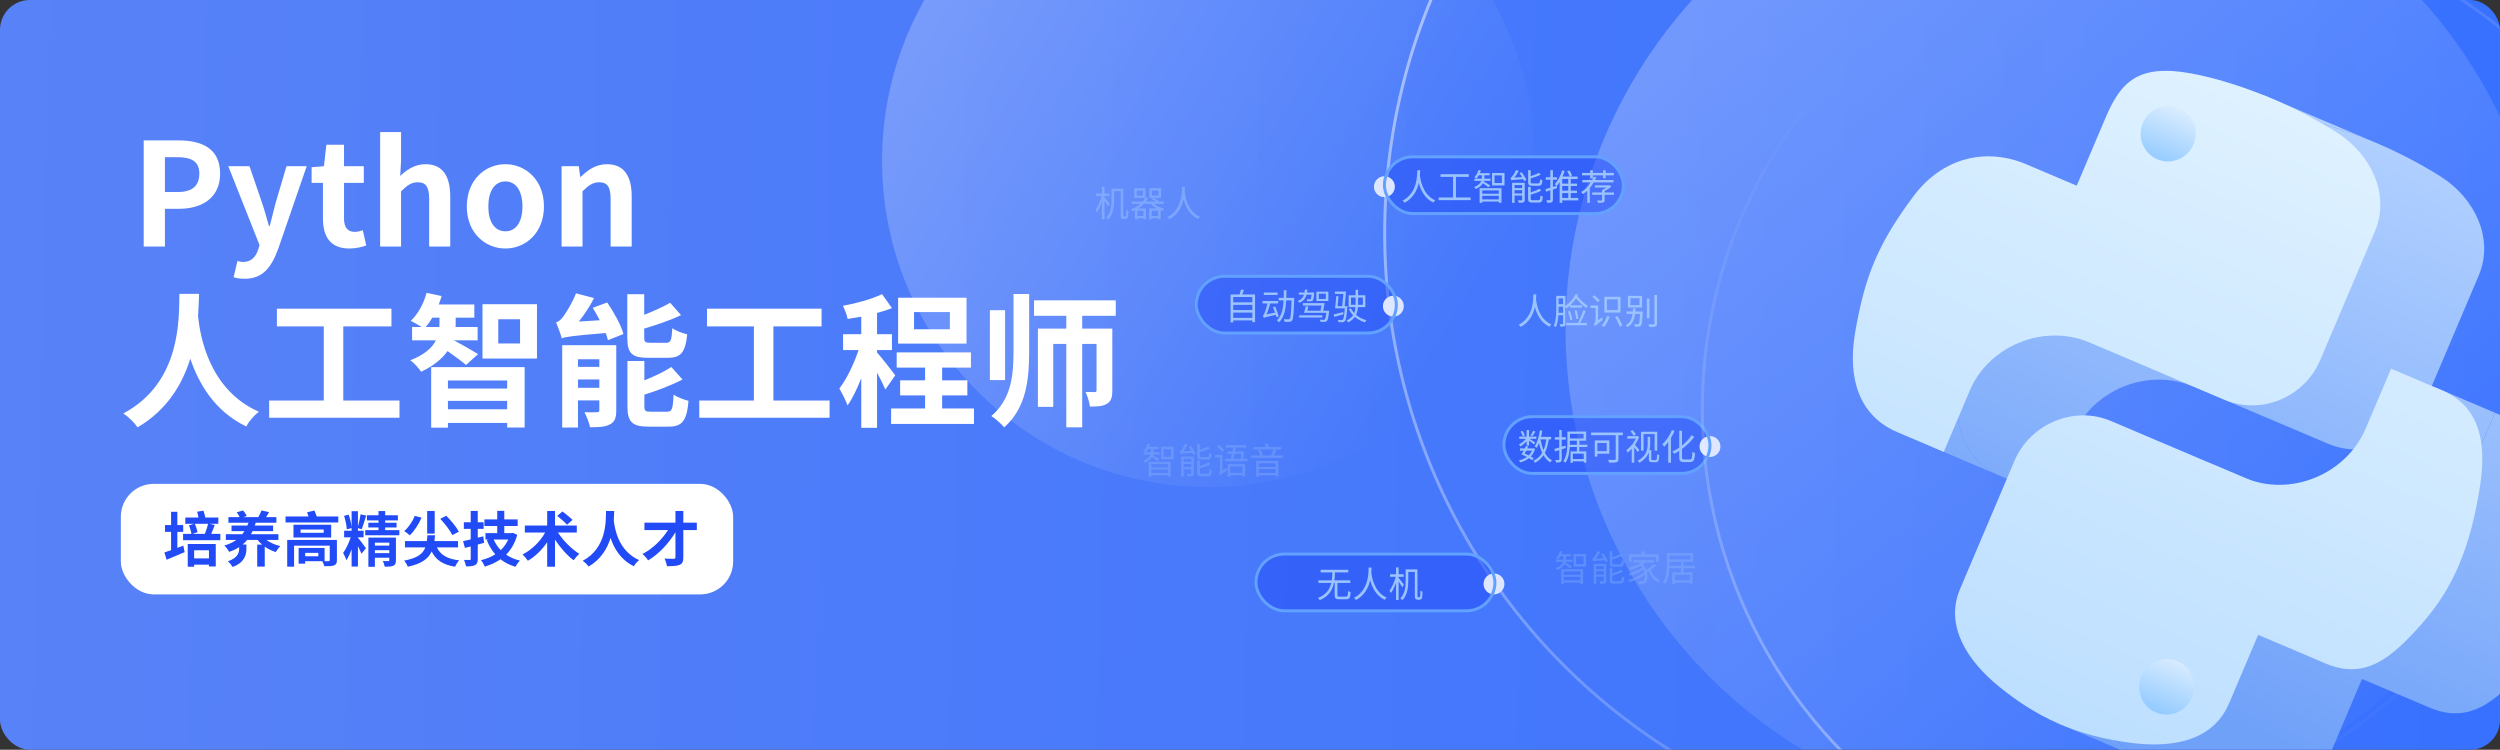 <svg width="837" height="251" viewBox="0 0 837 251" fill="none" xmlns="http://www.w3.org/2000/svg">
<rect x="0" y="0" width="837" height="251" fill="#333333" stroke="none"/>
<g clip-path="url(#clip0_150_2715)">
<rect width="837" height="251" rx="10" fill="url(#paint0_linear_150_2715)"/>
<g style="mix-blend-mode:overlay" opacity="0.5">
<circle cx="688.687" cy="110.227" r="164.542" fill="url(#paint1_linear_150_2715)" fill-opacity="0.5"/>
</g>
<g style="mix-blend-mode:overlay" opacity="0.5">
<circle cx="668.215" cy="78.025" r="204.63" stroke="url(#paint2_linear_150_2715)"/>
</g>
<g style="mix-blend-mode:overlay" opacity="0.5">
<circle cx="404.563" cy="53.817" r="109.24" fill="url(#paint3_linear_150_2715)" fill-opacity="0.5"/>
</g>
<path d="M48.11 82.529H55.214V69.905H59.966C67.598 69.905 73.694 66.257 73.694 58.145C73.694 49.745 67.646 47.009 59.774 47.009H48.11V82.529ZM55.214 64.289V52.625H59.246C64.142 52.625 66.734 54.017 66.734 58.145C66.734 62.225 64.382 64.289 59.486 64.289H55.214ZM81.901 93.329C87.901 93.329 90.781 89.681 93.133 83.345L102.686 55.649H95.918L92.222 68.129C91.597 70.625 90.925 73.217 90.302 75.713H90.061C89.293 73.121 88.621 70.529 87.805 68.129L83.534 55.649H76.43L86.894 82.049L86.413 83.633C85.645 85.985 84.109 87.713 81.374 87.713C80.749 87.713 79.981 87.521 79.501 87.377L78.206 92.801C79.261 93.137 80.317 93.329 81.901 93.329ZM116.952 83.201C119.304 83.201 121.176 82.673 122.616 82.193L121.464 77.057C120.744 77.345 119.688 77.633 118.824 77.633C116.424 77.633 115.176 76.193 115.176 73.121V61.217H121.8V55.649H115.176V48.449H109.272L108.456 55.649L104.328 55.985V61.217H108.12V73.121C108.12 79.169 110.568 83.201 116.952 83.201ZM127.268 82.529H134.276V64.049C136.292 62.081 137.684 61.025 139.892 61.025C142.532 61.025 143.684 62.513 143.684 66.641V82.529H150.74V65.777C150.74 59.009 148.244 54.977 142.436 54.977C138.788 54.977 136.148 56.897 133.988 58.913L134.276 53.873V44.225H127.268V82.529ZM169.203 83.201C175.923 83.201 182.115 78.017 182.115 69.137C182.115 60.161 175.923 54.977 169.203 54.977C162.483 54.977 156.291 60.161 156.291 69.137C156.291 78.017 162.483 83.201 169.203 83.201ZM169.203 77.441C165.555 77.441 163.491 74.177 163.491 69.137C163.491 64.049 165.555 60.737 169.203 60.737C172.851 60.737 174.915 64.049 174.915 69.137C174.915 74.177 172.851 77.441 169.203 77.441ZM188.018 82.529H195.026V64.049C197.042 62.081 198.434 61.025 200.642 61.025C203.282 61.025 204.434 62.513 204.434 66.641V82.529H211.49V65.777C211.49 59.009 208.994 54.977 203.186 54.977C199.538 54.977 196.802 56.897 194.45 59.201H194.258L193.778 55.649H188.018V82.529Z" fill="white"/>
<path d="M60.067 98.392C59.875 106.504 60.787 128.008 41.299 138.424C43.219 139.72 45.043 141.544 46.051 143.08C56.035 137.224 61.075 128.536 63.715 120.088C66.499 128.344 71.827 137.704 82.483 142.792C83.251 141.16 84.883 139.24 86.659 137.848C69.907 130.456 66.979 112.36 66.307 105.88C66.499 103 66.595 100.408 66.643 98.392H60.067ZM114.931 134.104V109.288H131.059V103.336H92.707V109.288H108.403V134.104H90.115V139.864H133.747V134.104H114.931ZM142.531 109.48C143.299 108.568 144.067 107.512 144.739 106.36H147.139V108.424C147.139 108.76 147.139 109.096 147.091 109.48H142.531ZM160.051 118.552C158.803 117.736 154.003 115 151.987 113.944H159.907V109.48H152.515C152.563 109.144 152.563 108.856 152.563 108.52V106.36H158.803V101.944H146.899C147.283 100.984 147.571 100.024 147.859 99.112L142.819 98.056C141.859 101.608 139.987 105.112 137.539 107.416C138.499 107.896 140.035 108.76 141.187 109.48H137.971V113.944H145.939C144.739 116.344 142.291 118.696 137.395 120.616C138.643 121.528 140.227 123.304 140.995 124.456C145.315 122.44 148.099 119.992 149.827 117.544C151.987 119.032 154.675 121 156.019 122.2L160.051 118.552ZM169.795 127.384V130.072H149.971V127.384H169.795ZM149.971 137.032V134.2H169.795V137.032H149.971ZM144.355 143.176H149.971V141.592H169.795V143.128H175.651V122.92H144.355V143.176ZM174.115 115H166.819V106.888H174.115V115ZM161.539 101.848V120.04H179.779V101.848H161.539ZM193.507 129.832V127.048H200.659V129.832H193.507ZM200.659 120.28V122.824H193.507V120.28H200.659ZM206.323 115.576H188.227V143.128H193.507V134.056H200.659V137.272C200.659 137.848 200.467 137.992 199.891 137.992C199.267 138.04 197.395 138.088 195.667 137.992C196.387 139.336 197.251 141.544 197.539 143.032C200.371 143.032 202.627 142.984 204.211 142.072C205.843 141.256 206.323 139.864 206.323 137.368V115.576ZM198.451 103.048C199.219 104.344 200.083 105.784 200.803 107.224L193.795 107.656C195.619 105.352 197.539 102.52 198.883 99.784L192.835 98.2C191.491 101.752 189.235 105.112 188.515 106.072C187.699 107.128 186.931 107.752 186.163 107.944C186.835 109.48 187.795 112.168 188.083 113.272C189.331 112.792 191.203 112.456 202.771 111.496C203.107 112.36 203.395 113.176 203.539 113.896L208.723 111.832C207.955 108.808 205.507 104.536 203.299 101.272L198.451 103.048ZM223.555 119.8C227.923 119.8 229.459 118.072 230.083 111.928C228.499 111.592 226.243 110.728 225.091 109.864C224.851 114.04 224.563 114.76 222.979 114.76H217.795C215.971 114.76 215.683 114.568 215.683 112.84V110.008C219.859 108.76 224.371 107.272 228.019 105.496L224.371 101.368C222.163 102.664 218.947 104.104 215.683 105.4V98.488H210.019V112.936C210.019 118.168 211.411 119.8 216.979 119.8H223.555ZM217.939 137.848C216.067 137.848 215.731 137.608 215.731 135.928V132.136C220.099 130.744 224.803 129.016 228.499 127.048L224.755 122.872C222.451 124.408 219.139 125.992 215.731 127.336V120.856H210.067V135.928C210.067 141.16 211.507 142.84 217.123 142.84H223.843C228.403 142.84 229.939 140.92 230.515 134.2C228.979 133.816 226.723 132.952 225.523 132.136C225.283 136.936 224.995 137.848 223.315 137.848H217.939ZM258.931 134.104V109.288H275.059V103.336H236.707V109.288H252.403V134.104H234.115V139.864H277.747V134.104H258.931ZM318.019 110.248H306.019V104.488H318.019V110.248ZM323.587 99.688H300.691V115.048H323.587V99.688ZM299.731 125.656C298.867 124.456 295.123 119.656 293.635 118.024V117.208H298.627V111.88H293.635V104.776C295.411 104.296 297.139 103.768 298.627 103.144L295.315 98.488C291.907 100.12 286.819 101.56 282.211 102.376C282.835 103.624 283.555 105.544 283.795 106.792C285.283 106.552 286.771 106.312 288.355 106.024V111.88H282.259V117.208H287.443C285.907 121.816 283.459 126.952 281.011 130.072C281.875 131.56 283.171 134.056 283.747 135.736C285.427 133.432 286.963 130.12 288.355 126.616V143.224H293.635V124.744C294.739 126.808 295.795 128.968 296.419 130.408L299.731 125.656ZM315.427 136.744V132.376H323.875V127.336H315.427V123.064H325.075V117.976H300.211V123.064H309.715V127.336H301.363V132.376H309.715V136.744H298.339V141.928H326.083V136.744H315.427ZM336.499 103.864H331.411V127.24H336.499V103.864ZM339.331 117.448C339.331 125.704 338.563 133.624 331.891 139.288C333.235 140.104 335.251 141.928 336.211 143.08C343.651 136.456 344.563 127.048 344.563 117.496V98.44H339.331V117.448ZM373.555 105.736V100.552H346.195V105.736H356.995V110.008H347.491V136.216H352.627V115.144H356.995V143.08H362.323V115.144H367.123V130.6C367.123 131.128 366.979 131.272 366.499 131.272C366.067 131.272 364.723 131.272 363.427 131.224C364.099 132.568 364.723 134.632 364.915 136.12C367.411 136.12 369.235 136.024 370.579 135.208C372.019 134.344 372.403 133 372.403 130.744V110.008H362.323V105.736H373.555Z" fill="white"/>
<rect x="40.456" y="162" width="205" height="37" rx="11" fill="white"/>
<path d="M59.376 178.06H61.336V175.8H59.376V171.34H57.276V175.8H55.236V178.06H57.276V184.2C56.436 184.5 55.676 184.76 55.036 184.96L55.776 187.4C57.536 186.68 59.756 185.74 61.816 184.86L61.376 182.68C60.716 182.94 60.056 183.18 59.376 183.42V178.06ZM69.956 184.22V186.96H64.996V184.22H69.956ZM62.856 189.74H64.996V189.04H69.956V189.66H72.236V182.14H62.856V189.74ZM69.676 175.36C69.436 176.38 68.996 177.76 68.576 178.74H64.416L66.136 178.18C65.996 177.42 65.636 176.26 65.216 175.36H69.676ZM70.716 178.74C71.096 177.88 71.496 176.8 71.896 175.78L70.116 175.36H73.096V173.26H68.736C68.616 172.58 68.376 171.68 68.116 170.98L65.996 171.32C66.176 171.92 66.336 172.64 66.436 173.26H62.036V175.36H64.996L63.276 175.88C63.616 176.74 63.976 177.92 64.096 178.74H61.296V180.86H73.776V178.74H70.716ZM93.216 180.76V178.84H84.036C84.216 178.52 84.396 178.18 84.556 177.82H91.436V175.96H85.296C85.396 175.64 85.496 175.34 85.596 175.02H92.536V173.14H89.096C89.416 172.64 89.736 172.08 90.096 171.46L87.556 170.9C87.336 171.58 86.856 172.46 86.476 173.14H81.476L82.596 172.76C82.376 172.2 81.876 171.44 81.376 170.9L79.256 171.52C79.636 172 80.016 172.62 80.236 173.14H76.476V175.02H83.196C83.076 175.34 82.956 175.64 82.816 175.96H77.516V177.82H81.836C81.616 178.18 81.376 178.52 81.136 178.84H75.616V180.76H79.116C77.996 181.58 76.696 182.2 75.116 182.62C75.656 183.14 76.376 184.1 76.736 184.76C77.996 184.34 79.096 183.82 80.076 183.18V183.64C80.076 184.98 79.656 186.78 76.296 187.92C76.816 188.36 77.576 189.28 77.896 189.82C81.916 188.3 82.496 185.72 82.496 183.74V182.32H81.236C81.776 181.84 82.296 181.34 82.756 180.76H86.216C86.676 181.34 87.216 181.86 87.776 182.34H86.116V189.7H88.636V183.02C89.736 183.78 90.996 184.42 92.316 184.84C92.656 184.22 93.356 183.3 93.856 182.84C92.116 182.42 90.456 181.7 89.176 180.76H93.216ZM106.576 186.24H102.176V185.1H106.576V186.24ZM112.796 180.78H96.156V189.72H98.456V182.7H110.396V187.54C110.396 187.8 110.276 187.88 109.996 187.88C109.796 187.9 109.096 187.9 108.396 187.88H108.676V183.44H99.976V188.72H102.176V187.88H107.896C108.156 188.36 108.476 189.04 108.596 189.56C109.976 189.58 111.056 189.56 111.776 189.32C112.536 189.02 112.796 188.6 112.796 187.56V180.78ZM108.376 178.38H100.636V177.28H108.376V178.38ZM110.876 175.68H98.256V179.96H110.876V175.68ZM106.056 172.92C105.816 172.28 105.496 171.54 105.276 170.92L102.816 171.52C102.976 171.94 103.136 172.44 103.296 172.92H95.596V174.92H113.256V172.92H106.056ZM119.836 180.1V179.9H121.736V177.7H119.836V176.82L121.096 177.18C121.576 176.02 122.116 174.16 122.596 172.6L120.716 172.2C120.536 173.4 120.196 175.04 119.836 176.26V171.16H117.716V176.6C117.616 175.38 117.236 173.64 116.736 172.3L115.196 172.7C115.656 174.1 116.056 176 116.096 177.2L117.716 176.82V177.68H115.216V179.9H117.416C116.816 181.72 115.856 183.86 114.876 185.1C115.216 185.78 115.756 186.84 115.976 187.56C116.616 186.64 117.196 185.34 117.716 183.92V189.68H119.836V182.88C120.316 183.78 120.776 184.76 121.016 185.4L122.516 183.56C122.136 182.98 120.396 180.62 119.876 180.06L119.836 180.1ZM125.516 185.18V184.2H130.336V185.18H125.516ZM130.336 181.68V182.66H125.516V181.68H130.336ZM132.556 180H123.336V189.76H125.516V186.72H130.336V187.56C130.336 187.78 130.256 187.86 129.996 187.86C129.756 187.88 128.916 187.88 128.176 187.84C128.436 188.38 128.716 189.16 128.796 189.72C130.076 189.74 131.036 189.7 131.676 189.4C132.356 189.1 132.556 188.58 132.556 187.6V180ZM128.956 177.48V176.6H132.776V175.02H128.956V174.22H133.216V172.52H128.956V171.1H126.716V172.52H122.836V174.22H126.716V175.02H123.316V176.6H126.716V177.48H122.276V179.2H133.696V177.48H128.956ZM153.636 178.02C152.816 176.42 150.976 174.24 149.416 172.68L147.396 173.7C148.976 175.36 150.716 177.64 151.436 179.14L153.636 178.02ZM145.536 171.08H143.016V178.66H145.536V171.08ZM138.876 172.7C138.116 174.62 136.776 176.56 135.336 177.8C135.856 178.14 136.776 178.84 137.216 179.24C138.656 177.82 140.176 175.56 141.136 173.32L138.876 172.7ZM153.356 183.26V181.14H145.456C145.536 180.52 145.596 179.88 145.656 179.2H143.096C143.036 179.9 142.996 180.52 142.896 181.14H135.576V183.26H142.396C141.616 185.38 139.816 186.84 135.296 187.7C135.756 188.2 136.316 189.12 136.536 189.74C141.236 188.74 143.416 187.02 144.516 184.64C145.976 187.5 148.256 189.08 152.376 189.74C152.636 189.08 153.236 188.1 153.736 187.6C149.756 187.16 147.476 185.78 146.256 183.26H153.356ZM161.796 179.56L159.956 180.02V177.06H161.916V174.86H159.956V171.06H157.596V174.86H155.296V177.06H157.596V180.6C156.636 180.84 155.776 181.04 155.036 181.18L155.656 183.44L157.596 182.96V187.08C157.596 187.38 157.516 187.48 157.216 187.48C156.956 187.48 156.136 187.48 155.356 187.46C155.636 188.08 155.936 189.02 156.036 189.62C157.436 189.62 158.396 189.56 159.056 189.2C159.736 188.82 159.956 188.26 159.956 187.1V182.32C160.676 182.14 161.396 181.94 162.096 181.74L161.796 179.56ZM170.156 180.64C169.556 182 168.696 183.18 167.656 184.18C166.656 183.16 165.856 181.96 165.296 180.64H170.156ZM171.656 178.4L171.236 178.5H168.836V176.1H173.316V173.9H168.836V171.04H166.476V173.9H162.176V176.1H166.476V178.5H162.536V180.64H163.576L162.976 180.82C163.696 182.66 164.636 184.24 165.816 185.58C164.416 186.48 162.796 187.12 161.036 187.54C161.476 188.06 162.056 189.06 162.316 189.7C164.256 189.12 166.016 188.32 167.576 187.24C168.956 188.36 170.616 189.18 172.556 189.76C172.896 189.14 173.576 188.18 174.076 187.7C172.296 187.26 170.756 186.6 169.456 185.68C171.136 184 172.416 181.82 173.176 179.04L171.656 178.4ZM191.696 174.06C190.936 173.26 189.376 172.06 188.316 171.24L186.556 172.7C187.656 173.58 189.136 174.88 189.856 175.68L191.696 174.06ZM193.116 178.3V175.96H185.816V171.08H183.196V175.96H175.716V178.3H182.516C180.876 181.28 177.996 184.12 174.936 185.64C175.516 186.14 176.316 187.12 176.736 187.74C179.196 186.32 181.436 184.12 183.196 181.54V189.74H185.816V180.68C187.596 183.38 189.856 185.94 192.056 187.58C192.496 186.92 193.356 185.94 193.976 185.44C191.376 183.82 188.556 181.02 186.816 178.3H193.116ZM202.896 171.08C202.816 174.46 203.196 183.42 195.076 187.76C195.876 188.3 196.636 189.06 197.056 189.7C201.216 187.26 203.316 183.64 204.416 180.12C205.576 183.56 207.796 187.46 212.236 189.58C212.556 188.9 213.236 188.1 213.976 187.52C206.996 184.44 205.776 176.9 205.496 174.2C205.576 173 205.616 171.92 205.636 171.08H202.896ZM233.296 175H228.776V171.08H226.136V175H215.756V177.46H223.656C221.576 180.7 218.416 183.82 215.096 185.46C215.756 186.02 216.556 186.92 216.996 187.62C220.516 185.54 223.936 181.88 226.136 178.2V186.54C226.136 186.94 225.976 187.06 225.556 187.08C225.156 187.08 223.736 187.08 222.476 187.02C222.836 187.72 223.196 188.84 223.296 189.56C225.276 189.56 226.656 189.5 227.536 189.1C228.456 188.72 228.776 188.06 228.776 186.56V177.46H233.296V175Z" fill="#214BF7"/>
<path opacity="0.5" d="M371.55 68.293C371.298 67.957 370.194 66.505 369.786 66.049V65.653H371.454V64.801H369.786V62.497H368.91V64.801H366.906V65.653H368.802C368.394 67.309 367.542 69.217 366.726 70.285C366.87 70.489 367.098 70.813 367.206 71.065C367.842 70.261 368.442 68.953 368.91 67.621V73.441H369.786V67.201C370.23 67.861 370.782 68.701 371.034 69.145L371.55 68.293ZM376.362 72.481C376.278 72.481 376.218 72.457 376.158 72.409C376.11 72.361 376.086 72.133 376.086 71.737V63.169H372.126V66.997C372.126 68.833 371.97 71.209 370.35 72.877C370.554 72.985 370.914 73.297 371.046 73.477C372.762 71.701 373.014 68.977 373.014 67.009V64.021H375.21V71.653C375.21 72.697 375.27 72.901 375.462 73.069C375.654 73.237 375.906 73.309 376.134 73.309H376.722C376.95 73.309 377.178 73.261 377.346 73.141C377.502 73.009 377.598 72.829 377.658 72.481C377.718 72.181 377.754 71.293 377.754 70.621C377.526 70.537 377.25 70.405 377.07 70.237C377.07 71.041 377.046 71.665 377.034 71.941C376.998 72.217 376.974 72.325 376.914 72.397C376.854 72.457 376.77 72.481 376.686 72.481H376.362ZM387.858 65.485H385.638V63.793H387.858V65.485ZM388.722 63.025H384.81V66.253H388.722V63.025ZM385.59 72.313V70.549H387.714V72.313H385.59ZM382.794 72.313H380.802V70.549H382.794V72.313ZM382.674 65.485H380.55V63.793H382.674V65.485ZM389.598 68.257V67.465H387.522L387.81 67.165C387.414 66.853 386.658 66.481 386.046 66.277L385.578 66.745C386.058 66.925 386.61 67.201 387.006 67.465H383.658C383.934 67.081 384.174 66.685 384.378 66.289L383.526 66.121V63.025H379.746V66.253H383.394C383.202 66.649 382.938 67.069 382.59 67.465H378.894V68.257H381.822C381.018 68.953 379.974 69.589 378.678 70.069C378.846 70.213 379.086 70.537 379.158 70.741C379.446 70.633 379.71 70.513 379.974 70.393V73.441H380.802V73.093H382.794V73.381H383.646V69.769H381.114C381.858 69.313 382.482 68.797 382.998 68.257H385.242C385.782 68.821 386.478 69.349 387.246 69.769H384.762V73.441H385.59V73.093H387.714V73.381H388.578V70.381C388.806 70.465 389.034 70.537 389.262 70.609C389.382 70.393 389.622 70.069 389.826 69.901C388.566 69.589 387.258 68.989 386.358 68.257H389.598ZM395.742 62.533C395.706 64.357 395.778 70.189 390.798 72.709C391.074 72.901 391.362 73.165 391.518 73.405C394.446 71.845 395.718 69.157 396.27 66.757C396.846 68.989 398.13 71.953 401.13 73.357C401.262 73.105 401.526 72.805 401.778 72.601C397.542 70.717 396.822 65.701 396.642 64.273C396.702 63.565 396.714 62.965 396.726 62.533H395.742Z" fill="#9BC3FF"/>
<rect x="400.5" y="92.5" width="67" height="19" rx="9.5" fill="#214BF7" fill-opacity="0.49"/>
<path d="M412.88 106.424V104.648H419.276V106.424H412.88ZM419.276 102.068V103.808H412.88V102.068H419.276ZM419.276 99.44V101.228H412.88V99.44H419.276ZM415.892 98.588C416.096 98.132 416.312 97.592 416.492 97.076L415.472 96.944C415.376 97.412 415.184 98.06 415.004 98.588H411.992V107.936H412.88V107.264H419.276V107.876H420.2V98.588H415.892ZM427.724 97.94H423.116V98.744H427.724V97.94ZM428.144 105.944C427.916 105.104 427.388 103.7 426.92 102.632L426.188 102.836C426.428 103.4 426.668 104.048 426.884 104.66L424.04 105.26C424.508 104.18 424.952 102.86 425.264 101.6H427.928V100.784H422.684V101.6H424.34C424.04 102.992 423.536 104.396 423.368 104.792C423.176 105.236 423.02 105.56 422.828 105.608C422.924 105.836 423.068 106.256 423.104 106.436C423.104 106.424 423.104 106.412 423.116 106.4V106.448C423.392 106.28 423.824 106.148 427.136 105.416C427.22 105.704 427.292 105.98 427.352 106.196L428.144 105.944ZM430.664 99.716C430.688 98.876 430.7 98.012 430.7 97.16H429.824C429.824 98.012 429.824 98.876 429.788 99.716H428.084V100.568H429.752C429.608 103.292 429.128 105.776 427.508 107.264C427.736 107.396 428.048 107.696 428.204 107.912C429.956 106.232 430.46 103.52 430.628 100.568H432.416C432.284 104.816 432.116 106.388 431.804 106.736C431.684 106.892 431.552 106.928 431.348 106.916C431.084 106.916 430.46 106.916 429.788 106.856C429.944 107.108 430.04 107.468 430.064 107.732C430.7 107.768 431.348 107.78 431.72 107.744C432.104 107.696 432.332 107.6 432.584 107.288C432.992 106.76 433.136 105.068 433.292 100.16C433.292 100.04 433.304 99.716 433.304 99.716H430.664ZM443.888 100.088H441.536V98.312H443.888V100.088ZM444.74 97.64H440.732V100.772H444.74V97.64ZM439.112 98.66C439.028 99.584 438.932 99.98 438.824 100.112C438.74 100.196 438.644 100.208 438.476 100.208C438.332 100.208 437.924 100.208 437.468 100.16C437.576 100.352 437.66 100.64 437.672 100.856C438.14 100.88 438.608 100.892 438.86 100.868C439.136 100.856 439.328 100.784 439.508 100.604C439.736 100.364 439.856 99.752 439.976 98.288C439.976 98.156 439.988 97.94 439.988 97.94H437.6C437.648 97.64 437.684 97.316 437.72 96.98H436.868C436.844 97.316 436.808 97.64 436.748 97.94H434.852V98.66H436.568C436.268 99.584 435.692 100.304 434.516 100.748C434.684 100.892 434.9 101.18 434.996 101.36C436.424 100.796 437.096 99.872 437.432 98.66H439.112ZM442.736 105.572H434.948V106.304H442.736V105.572ZM443 104.036C443.18 103.244 443.348 102.32 443.468 101.54L442.808 101.432L442.664 101.48H436.196V102.284H442.436C442.34 102.824 442.22 103.472 442.088 104.036H437.708C437.84 103.592 437.948 103.076 438.044 102.62L437.156 102.548C437.012 103.244 436.784 104.132 436.58 104.72H444.044C443.876 106.16 443.708 106.772 443.504 106.976C443.396 107.06 443.288 107.072 443.108 107.072C442.892 107.072 442.4 107.072 441.872 107.024C442.004 107.228 442.088 107.54 442.1 107.756C442.664 107.792 443.18 107.804 443.456 107.78C443.78 107.756 444.02 107.684 444.224 107.48C444.548 107.168 444.752 106.364 444.968 104.384C444.98 104.288 444.992 104.036 444.992 104.036H443ZM449.72 104.492C448.52 104.792 447.332 105.104 446.504 105.284L446.696 106.076C447.608 105.836 448.712 105.536 449.804 105.236L449.72 104.492ZM450.188 102.512C450.344 101.216 450.536 99.176 450.632 97.616H446.936V98.408H449.768C449.66 99.788 449.504 101.396 449.36 102.512H447.824C447.944 101.516 448.064 100.22 448.136 99.188L447.368 99.14C447.296 100.424 447.116 102.2 446.972 103.232H450.236C450.044 105.776 449.84 106.772 449.564 107.036C449.456 107.168 449.348 107.18 449.156 107.18C448.94 107.18 448.448 107.168 447.908 107.12C448.028 107.336 448.112 107.648 448.136 107.876C448.688 107.912 449.204 107.912 449.492 107.888C449.84 107.864 450.044 107.78 450.26 107.54C450.644 107.144 450.848 105.98 451.076 102.884C451.088 102.776 451.1 102.512 451.1 102.512H450.188ZM452.312 102.056V99.62H453.848V101.648V102.056H452.312ZM456.284 99.62V102.056H454.688C454.688 101.924 454.688 101.78 454.688 101.66V99.62H456.284ZM457.124 102.836V98.852H454.688V97.016H453.848V98.852H451.52V102.836H453.812C453.764 103.508 453.644 104.18 453.38 104.816C452.936 104.336 452.564 103.808 452.276 103.232L451.556 103.484C451.928 104.228 452.42 104.924 453.008 105.536C452.564 106.208 451.88 106.808 450.836 107.264C451.028 107.432 451.268 107.756 451.376 107.948C452.396 107.444 453.092 106.808 453.584 106.1C454.544 106.916 455.696 107.552 456.956 107.936C457.076 107.696 457.328 107.372 457.508 107.192C456.176 106.856 454.964 106.232 454.004 105.404C454.4 104.588 454.58 103.7 454.64 102.836H457.124Z" fill="#9BC3FF"/>
<circle cx="466.5" cy="102.5" r="3.5" fill="#DEE7FF"/>
<rect x="400.5" y="92.5" width="67" height="19" rx="9.5" stroke="#62A1FF"/>
<rect x="503.5" y="139.5" width="69" height="19" rx="9.5" fill="#214BF7" fill-opacity="0.49"/>
<path d="M513.328 144.184C513.124 144.664 512.728 145.348 512.428 145.78L513.004 146.056C513.34 145.66 513.724 145.06 514.072 144.52L513.328 144.184ZM510.52 145.804C510.4 145.36 510.076 144.724 509.74 144.256L509.092 144.52C509.416 145.012 509.728 145.672 509.836 146.092L510.52 145.804ZM511.108 149.164H511.936V147.52C512.512 147.928 513.256 148.516 513.544 148.792L514.036 148.144C513.76 147.94 512.728 147.268 512.128 146.92H514.384V146.176H511.936V143.956H511.108V146.176H508.636V146.92H510.832C510.244 147.7 509.356 148.432 508.516 148.792C508.684 148.96 508.9 149.26 508.996 149.464C509.728 149.08 510.508 148.42 511.108 147.712V149.164ZM512.932 150.88C512.668 151.504 512.284 152.032 511.816 152.464C511.384 152.248 510.904 152.02 510.46 151.828C510.628 151.552 510.808 151.216 510.988 150.88H512.932ZM513.52 153.46C513.256 153.268 512.896 153.052 512.512 152.836C513.148 152.164 513.64 151.324 513.952 150.292L513.448 150.088L513.316 150.124H511.36C511.456 149.908 511.528 149.704 511.612 149.5L510.82 149.356C510.736 149.608 510.628 149.86 510.508 150.124H508.888V150.88H510.136C509.884 151.348 509.62 151.792 509.368 152.152C509.956 152.368 510.604 152.668 511.204 152.98C510.424 153.532 509.512 153.916 508.54 154.132C508.696 154.3 508.876 154.624 508.96 154.816C510.052 154.528 511.072 154.06 511.924 153.376C512.332 153.604 512.692 153.844 512.968 154.048L513.52 153.46ZM517.684 147.1C517.504 148.48 517.216 149.68 516.784 150.688C516.328 149.62 515.992 148.396 515.764 147.1H517.684ZM519.328 147.1V146.272H515.944C516.112 145.6 516.256 144.904 516.352 144.196L515.536 144.076C515.236 146.152 514.696 148.156 513.784 149.416C513.976 149.536 514.312 149.812 514.456 149.956C514.756 149.5 515.032 148.972 515.272 148.384C515.536 149.572 515.872 150.652 516.328 151.588C515.656 152.728 514.72 153.604 513.424 154.24C513.58 154.408 513.832 154.768 513.916 154.96C515.14 154.3 516.052 153.46 516.76 152.416C517.348 153.436 518.104 154.252 519.028 154.816C519.16 154.588 519.412 154.288 519.616 154.12C518.62 153.592 517.84 152.704 517.228 151.612C517.864 150.376 518.26 148.888 518.536 147.1H519.328ZM524.236 149.992L524.116 149.176L522.868 149.572V147.196H524.224V146.368H522.868V143.968H522.04V146.368H520.552V147.196H522.04V149.824C521.416 150.004 520.852 150.172 520.408 150.304L520.624 151.156C521.056 151.024 521.536 150.88 522.04 150.712V153.796C522.04 153.976 521.98 154.024 521.836 154.024C521.704 154.024 521.224 154.024 520.708 154.012C520.828 154.264 520.936 154.624 520.972 154.84C521.728 154.852 522.184 154.816 522.46 154.672C522.76 154.528 522.868 154.3 522.868 153.808V150.436L524.236 149.992ZM525.604 148.888C525.616 148.6 525.616 148.348 525.616 148.084V147.568H527.932V148.888H525.604ZM530.188 145.264V146.788H525.616V145.264H530.188ZM530.272 153.7H526.588V151.888H530.272V153.7ZM531.448 149.656V148.888H528.784V147.568H531.04V144.484H524.752V148.084C524.752 149.98 524.644 152.584 523.408 154.42C523.612 154.504 523.984 154.756 524.128 154.924C525.136 153.448 525.46 151.432 525.568 149.656H527.932V151.132H525.808V154.936H526.588V154.444H530.272V154.888H531.088V151.132H528.784V149.656H531.448ZM537.928 148.312V151.048H534.796V148.312H537.928ZM538.804 151.9V147.448H533.932V152.86H534.796V151.9H538.804ZM543.328 144.808H532.708V145.696H540.94V153.628C540.94 153.88 540.856 153.964 540.592 153.976C540.316 153.988 539.332 154 538.372 153.952C538.516 154.204 538.696 154.648 538.756 154.9C539.932 154.9 540.76 154.9 541.24 154.732C541.696 154.6 541.852 154.288 541.852 153.64V145.696H543.328V144.808ZM550.276 145.336H553.96V150.88H554.848V144.544H549.412V150.88H550.276V145.336ZM547.708 145.492C547.492 145.048 547.024 144.436 546.568 143.992L545.884 144.388C546.316 144.856 546.772 145.516 546.988 145.948L547.708 145.492ZM548.884 150.652C548.656 150.388 547.828 149.428 547.384 148.936C547.948 148.132 548.44 147.22 548.776 146.308L548.296 145.984L548.128 146.02H544.804V146.836H547.696C547 148.348 545.728 149.848 544.516 150.676C544.648 150.844 544.84 151.288 544.912 151.54C545.38 151.192 545.848 150.76 546.304 150.268V154.912H547.156V149.776C547.576 150.316 548.08 151 548.32 151.36L548.884 150.652ZM553.3 154.06C552.952 154.06 552.856 153.976 552.856 153.64V150.688H552.256C552.436 149.956 552.496 149.26 552.496 148.6V146.248H551.632V148.576C551.632 150.436 551.272 152.704 548.26 154.264C548.44 154.408 548.728 154.744 548.824 154.936C550.612 153.988 551.548 152.728 552.028 151.444V153.736C552.028 154.516 552.352 154.744 553.168 154.744H554.26C555.28 154.744 555.424 154.264 555.532 152.38C555.304 152.32 555.016 152.2 554.8 152.032C554.74 153.748 554.68 154.06 554.272 154.06H553.3ZM559.78 143.968C559.048 145.804 557.824 147.58 556.552 148.72C556.732 148.912 557.032 149.38 557.14 149.572C557.62 149.128 558.076 148.588 558.52 148V154.924H559.444V146.608C559.9 145.864 560.32 145.06 560.656 144.244L559.78 143.968ZM563.836 153.82C563.26 153.82 563.14 153.688 563.14 153.028V150.292C564.676 149.176 566.14 147.796 567.232 146.272L566.356 145.696C565.528 146.98 564.388 148.156 563.14 149.152V144.184H562.204V149.86C561.436 150.388 560.644 150.856 559.876 151.228C560.104 151.408 560.392 151.72 560.536 151.9C561.088 151.624 561.652 151.3 562.204 150.94V153.004C562.204 154.336 562.54 154.696 563.74 154.696H565.852C567.112 154.696 567.376 153.928 567.496 151.696C567.232 151.636 566.86 151.444 566.62 151.264C566.524 153.304 566.44 153.82 565.804 153.82H563.836Z" fill="#9BC3FF"/>
<circle cx="572.5" cy="149.5" r="3.5" fill="#DEE7FF"/>
<rect x="503.5" y="139.5" width="69" height="19" rx="9.5" stroke="#62A1FF"/>
<rect x="420.5" y="185.5" width="80" height="19" rx="9.5" fill="#214BF7" fill-opacity="0.49"/>
<path d="M448.5 199.772C447.888 199.772 447.768 199.676 447.768 199.256V195.164H452.088V194.288H446.748C446.88 193.4 446.94 192.488 446.964 191.636H451.404V190.772H442.14V191.636H446.088C446.052 192.488 446.016 193.4 445.872 194.288H441.396V195.164H445.716C445.212 197.216 444.06 199.124 441.24 200.192C441.456 200.36 441.708 200.696 441.84 200.924C444.912 199.688 446.112 197.48 446.604 195.164H446.856V199.256C446.856 200.324 447.18 200.636 448.416 200.636H450.648C451.8 200.636 452.076 200.144 452.196 198.236C451.944 198.176 451.548 198.02 451.344 197.864C451.272 199.496 451.176 199.772 450.588 199.772H448.5ZM458.22 190.004C458.184 191.828 458.256 197.66 453.276 200.18C453.552 200.372 453.84 200.636 453.996 200.876C456.924 199.316 458.196 196.628 458.748 194.228C459.324 196.46 460.608 199.424 463.608 200.828C463.74 200.576 464.004 200.276 464.256 200.072C460.02 198.188 459.3 193.172 459.12 191.744C459.18 191.036 459.192 190.436 459.204 190.004H458.22ZM470.028 195.764C469.776 195.428 468.672 193.976 468.264 193.52V193.124H469.932V192.272H468.264V189.968H467.388V192.272H465.384V193.124H467.28C466.872 194.78 466.02 196.688 465.204 197.756C465.348 197.96 465.576 198.284 465.684 198.536C466.32 197.732 466.92 196.424 467.388 195.092V200.912H468.264V194.672C468.708 195.332 469.26 196.172 469.512 196.616L470.028 195.764ZM474.84 199.952C474.756 199.952 474.696 199.928 474.636 199.88C474.588 199.832 474.564 199.604 474.564 199.208V190.64H470.604V194.468C470.604 196.304 470.448 198.68 468.828 200.348C469.032 200.456 469.392 200.768 469.524 200.948C471.24 199.172 471.492 196.448 471.492 194.48V191.492H473.688V199.124C473.688 200.168 473.748 200.372 473.94 200.54C474.132 200.708 474.384 200.78 474.612 200.78H475.2C475.428 200.78 475.656 200.732 475.824 200.612C475.98 200.48 476.076 200.3 476.136 199.952C476.196 199.652 476.232 198.764 476.232 198.092C476.004 198.008 475.728 197.876 475.548 197.708C475.548 198.512 475.524 199.136 475.512 199.412C475.476 199.688 475.452 199.796 475.392 199.868C475.332 199.928 475.248 199.952 475.164 199.952H474.84Z" fill="#9BC3FF"/>
<circle cx="500.188" cy="195.5" r="3.5" fill="#DEE7FF"/>
<rect x="420.5" y="185.5" width="80" height="19" rx="9.5" stroke="#62A1FF"/>
<rect x="463.5" y="52.5" width="80" height="19" rx="9.5" fill="#214BF7" fill-opacity="0.49"/>
<path d="M474.496 57.004C474.46 58.828 474.532 64.66 469.552 67.18C469.828 67.372 470.116 67.636 470.272 67.876C473.2 66.316 474.472 63.628 475.024 61.228C475.6 63.46 476.884 66.424 479.884 67.828C480.016 67.576 480.28 67.276 480.532 67.072C476.296 65.188 475.576 60.172 475.396 58.744C475.456 58.036 475.468 57.436 475.48 57.004H474.496ZM487.456 66.112V59.224H491.764V58.312H482.284V59.224H486.484V66.112H481.66V67H492.364V66.112H487.456ZM498.94 62.08C498.604 61.84 497.224 61 496.756 60.748C496.78 60.676 496.804 60.616 496.816 60.544H499.036V59.812H496.948C496.972 59.656 496.972 59.524 496.972 59.38V58.684H498.736V57.964H495.472C495.592 57.676 495.712 57.388 495.796 57.088L494.992 56.932C494.716 57.832 494.248 58.732 493.636 59.32C493.84 59.416 494.188 59.632 494.356 59.752C494.62 59.464 494.884 59.092 495.112 58.684H496.12V59.38C496.12 59.524 496.12 59.656 496.096 59.812H493.636V60.544H495.94C495.688 61.276 495.052 62.068 493.528 62.668C493.732 62.8 493.984 63.088 494.092 63.28C495.352 62.704 496.072 62.032 496.48 61.348C497.08 61.756 497.968 62.392 498.316 62.692L498.94 62.08ZM501.796 63.736V64.864H496.252V63.736H501.796ZM496.252 66.748V65.56H501.796V66.748H496.252ZM495.376 67.924H496.252V67.48H501.796V67.9H502.696V63.004H495.376V67.924ZM502.84 61.276H500.368V58.732H502.84V61.276ZM499.528 57.928V62.092H503.716V57.928H499.528ZM515.092 62.2C516.04 62.2 516.304 61.792 516.412 60.352C516.16 60.292 515.8 60.16 515.62 60.004C515.56 61.192 515.476 61.396 515.02 61.396H513.112C512.572 61.396 512.476 61.312 512.476 60.94V59.728C513.628 59.38 514.912 58.96 515.86 58.516L515.26 57.868C514.576 58.216 513.496 58.66 512.476 58.996V56.992H511.612V60.952C511.612 61.924 511.9 62.2 513.028 62.2H515.092ZM507.076 64.78V63.688H509.608V64.78H507.076ZM509.608 61.96V62.98H507.076V61.96H509.608ZM510.484 61.204H506.248V67.912H507.076V65.476H509.608V66.88C509.608 67.036 509.572 67.072 509.404 67.072C509.248 67.084 508.744 67.096 508.18 67.072C508.3 67.3 508.42 67.648 508.468 67.888C509.224 67.888 509.74 67.876 510.064 67.732C510.4 67.588 510.484 67.348 510.484 66.892V61.204ZM508.756 57.976C509.044 58.372 509.356 58.84 509.62 59.308L506.992 59.464C507.508 58.828 508.048 58.012 508.456 57.22L507.544 56.932C507.16 57.868 506.5 58.816 506.296 59.068C506.092 59.32 505.924 59.488 505.744 59.536C505.852 59.752 505.984 60.196 506.032 60.376C506.296 60.28 506.704 60.22 509.98 59.98C510.088 60.22 510.172 60.424 510.244 60.616L511.024 60.268C510.772 59.56 510.1 58.48 509.488 57.676L508.756 57.976ZM513.148 67.024C512.596 67.024 512.488 66.952 512.488 66.556V65.164C513.7 64.828 515.08 64.372 515.992 63.832L515.404 63.172C514.732 63.616 513.568 64.072 512.488 64.42V62.536H511.612V66.556C511.612 67.54 511.912 67.816 513.064 67.816H515.152C516.148 67.816 516.412 67.396 516.52 65.776C516.268 65.728 515.92 65.584 515.728 65.452C515.668 66.784 515.572 67.024 515.08 67.024H513.148ZM523.036 64.648H525.052V66.268H523.036V64.648ZM525.052 61.468H523.036V59.92H525.052V61.468ZM525.052 63.844H523.036V62.272H525.052V63.844ZM528.412 66.268H525.892V64.648H527.968V63.844H525.892V62.272H527.98V61.468H525.892V59.92H528.172V59.092H525.628L526.324 58.792C526.18 58.312 525.808 57.604 525.448 57.052L524.68 57.352C525.004 57.88 525.364 58.612 525.508 59.092H523.144C523.408 58.492 523.66 57.868 523.864 57.244L523.024 57.028C522.484 58.792 521.584 60.52 520.54 61.636C520.696 61.756 520.96 62.008 521.116 62.188L519.916 62.56V60.172H521.26V59.344H519.916V56.968H519.052V59.344H517.528V60.172H519.052V62.824C518.44 63.028 517.876 63.184 517.42 63.316L517.648 64.18L519.052 63.712V66.82C519.052 67 518.992 67.036 518.836 67.036C518.704 67.048 518.236 67.048 517.72 67.036C517.84 67.288 517.96 67.66 517.984 67.9C518.752 67.912 519.208 67.876 519.496 67.732C519.796 67.576 519.916 67.336 519.916 66.82V63.436L521.284 62.992L521.164 62.224L521.2 62.272C521.536 61.876 521.872 61.42 522.172 60.916V67.924H523.036V67.084H528.412V66.268ZM532.408 59.68H533.272V58.696H536.716V59.68H537.58V58.696H540.316V57.892H537.58V56.98H536.716V57.892H533.272V56.98H532.408V57.892H529.672V58.696H532.408V59.68ZM540.208 61.06V60.256H534.016C534.16 59.968 534.292 59.668 534.424 59.368L533.572 59.14C533.428 59.524 533.248 59.896 533.056 60.256H529.768V61.06H532.588C531.748 62.404 530.644 63.52 529.372 64.3C529.564 64.468 529.876 64.84 529.984 65.008C530.5 64.672 530.968 64.264 531.424 63.82V67.924H532.264V62.944C532.744 62.368 533.188 61.732 533.572 61.06H540.208ZM540.364 64.444H537.22V63.952C538.024 63.556 538.888 62.992 539.488 62.428L538.948 62.008L538.78 62.056H533.992V62.776H537.904C537.436 63.1 536.872 63.424 536.368 63.652V64.444H533.08V65.224H536.368V66.952C536.368 67.096 536.308 67.132 536.128 67.144C535.972 67.156 535.36 67.168 534.688 67.144C534.808 67.36 534.94 67.66 534.988 67.9C535.864 67.9 536.416 67.9 536.776 67.768C537.124 67.636 537.22 67.432 537.22 66.964V65.224H540.364V64.444Z" fill="#9BC3FF"/>
<circle cx="463.5" cy="62.5" r="3.5" fill="#DEE7FF"/>
<rect x="463.5" y="52.5" width="80" height="19" rx="9.5" stroke="#62A1FF"/>
<path d="M513.368 98.564C513.332 100.388 513.404 106.22 508.424 108.74C508.7 108.932 508.988 109.196 509.144 109.436C512.072 107.876 513.344 105.188 513.896 102.788C514.472 105.02 515.756 107.984 518.756 109.388C518.888 109.136 519.152 108.836 519.404 108.632C515.168 106.748 514.448 101.732 514.268 100.304C514.328 99.596 514.34 98.996 514.352 98.564H513.368ZM521.792 104.72C521.804 104.216 521.816 103.736 521.816 103.304V102.668H523.316V104.72H521.792ZM523.316 99.884V101.852H521.816V99.884H523.316ZM525.632 102.992H529.676V102.224H525.692C526.424 101.54 527.108 100.736 527.672 99.848C528.572 101.06 529.928 102.356 531.116 103.16C531.212 102.92 531.404 102.572 531.584 102.368C530.36 101.624 528.896 100.292 528.092 99.128C528.164 98.996 528.236 98.852 528.308 98.72L527.528 98.432C526.796 100.028 525.512 101.456 524.12 102.392V99.056H521.036V103.316C521.036 105.056 520.976 107.42 520.232 109.088C520.436 109.16 520.772 109.364 520.928 109.496C521.42 108.38 521.648 106.928 521.744 105.56H523.316V108.368C523.316 108.5 523.268 108.548 523.136 108.548C523.016 108.56 522.608 108.56 522.176 108.548C522.296 108.776 522.404 109.148 522.428 109.376C523.076 109.376 523.496 109.352 523.76 109.208C524.036 109.064 524.12 108.812 524.12 108.368V102.776C524.252 102.944 524.384 103.148 524.432 103.256C524.852 102.968 525.248 102.632 525.632 102.284V102.992ZM528.428 106.712C528.368 105.932 528.14 104.78 527.924 103.868L527.216 103.964C527.42 104.876 527.636 106.052 527.696 106.82L528.428 106.712ZM524.948 104.3C525.284 105.212 525.608 106.388 525.704 107.18L526.448 106.976C526.328 106.208 525.992 105.032 525.632 104.12L524.948 104.3ZM530.12 103.868C529.7 105.152 528.944 106.976 528.308 108.116H524.36V108.908H531.284V108.116H529.064C529.688 106.988 530.384 105.368 530.9 104.084L530.12 103.868ZM541.652 103.796H538.028V100.22H541.652V103.796ZM542.552 99.368H537.152V104.648H542.552V99.368ZM535.592 100.592C535.208 100.1 534.368 99.356 533.72 98.84L533.132 99.38C533.78 99.92 534.596 100.7 534.98 101.204L535.592 100.592ZM535.052 107.24V102.272H532.508V103.124H534.188V107.264C534.188 107.876 533.756 108.344 533.516 108.536C533.684 108.668 533.96 108.98 534.08 109.136C534.26 108.908 534.584 108.644 536.648 107.036C536.552 106.868 536.372 106.52 536.312 106.28L535.052 107.24ZM538.004 105.812C537.644 107.036 537.008 108.2 536.228 108.956C536.432 109.076 536.828 109.328 536.996 109.472C537.788 108.632 538.496 107.36 538.904 106.016L538.004 105.812ZM540.716 106.088C541.352 107.132 542.012 108.512 542.276 109.364L543.152 109.016C542.876 108.164 542.168 106.808 541.52 105.788L540.716 106.088ZM548.912 102.152H545.852V99.848H548.912V102.152ZM549.776 99.056H545.024V102.956H549.776V99.056ZM547.496 104.288C547.532 103.952 547.544 103.616 547.568 103.256H546.716C546.704 103.616 546.68 103.964 546.656 104.288H544.58V105.116H546.572C546.356 106.76 545.816 108.08 544.304 108.86C544.508 109.004 544.76 109.304 544.868 109.52C546.56 108.584 547.16 107.06 547.412 105.116H549.08C548.972 107.348 548.852 108.212 548.672 108.428C548.564 108.536 548.468 108.56 548.276 108.56C548.084 108.56 547.628 108.548 547.112 108.5C547.256 108.74 547.34 109.088 547.364 109.352C547.892 109.376 548.408 109.388 548.696 109.352C549.008 109.328 549.224 109.232 549.416 108.992C549.716 108.632 549.836 107.576 549.968 104.696C549.968 104.564 549.98 104.288 549.98 104.288H547.496ZM552.236 99.968H551.372V106.556H552.236V99.968ZM553.904 98.756V108.308C553.904 108.524 553.82 108.596 553.604 108.596C553.388 108.608 552.692 108.62 551.888 108.584C552.02 108.836 552.164 109.244 552.2 109.484C553.268 109.484 553.892 109.472 554.264 109.304C554.624 109.16 554.78 108.896 554.78 108.308V98.756H553.904Z" fill="#9BC3FF"/>
<path opacity="0.3" d="M526.258 189.654C525.922 189.414 524.542 188.574 524.074 188.322C524.098 188.25 524.122 188.19 524.134 188.118H526.354V187.386H524.266C524.29 187.23 524.29 187.098 524.29 186.954V186.258H526.054V185.538H522.79C522.91 185.25 523.03 184.962 523.114 184.662L522.31 184.506C522.034 185.406 521.566 186.306 520.954 186.894C521.158 186.99 521.506 187.206 521.674 187.326C521.938 187.038 522.202 186.666 522.43 186.258H523.438V186.954C523.438 187.098 523.438 187.23 523.414 187.386H520.954V188.118H523.258C523.006 188.85 522.37 189.642 520.846 190.242C521.05 190.374 521.302 190.662 521.41 190.854C522.67 190.278 523.39 189.606 523.798 188.922C524.398 189.33 525.286 189.966 525.634 190.266L526.258 189.654ZM529.114 191.31V192.438H523.57V191.31H529.114ZM523.57 194.322V193.134H529.114V194.322H523.57ZM522.694 195.498H523.57V195.054H529.114V195.474H530.014V190.578H522.694V195.498ZM530.158 188.85H527.686V186.306H530.158V188.85ZM526.846 185.502V189.666H531.034V185.502H526.846ZM542.41 189.774C543.358 189.774 543.622 189.366 543.73 187.926C543.478 187.866 543.118 187.734 542.938 187.578C542.878 188.766 542.794 188.97 542.338 188.97H540.43C539.89 188.97 539.794 188.886 539.794 188.514V187.302C540.946 186.954 542.23 186.534 543.178 186.09L542.578 185.442C541.894 185.79 540.814 186.234 539.794 186.57V184.566H538.93V188.526C538.93 189.498 539.218 189.774 540.346 189.774H542.41ZM534.394 192.354V191.262H536.926V192.354H534.394ZM536.926 189.534V190.554H534.394V189.534H536.926ZM537.802 188.778H533.566V195.486H534.394V193.05H536.926V194.454C536.926 194.61 536.89 194.646 536.722 194.646C536.566 194.658 536.062 194.67 535.498 194.646C535.618 194.874 535.738 195.222 535.786 195.462C536.542 195.462 537.058 195.45 537.382 195.306C537.718 195.162 537.802 194.922 537.802 194.466V188.778ZM536.074 185.55C536.362 185.946 536.674 186.414 536.938 186.882L534.31 187.038C534.826 186.402 535.366 185.586 535.774 184.794L534.862 184.506C534.478 185.442 533.818 186.39 533.614 186.642C533.41 186.894 533.242 187.062 533.062 187.11C533.17 187.326 533.302 187.77 533.35 187.95C533.614 187.854 534.022 187.794 537.298 187.554C537.406 187.794 537.49 187.998 537.562 188.19L538.342 187.842C538.09 187.134 537.418 186.054 536.806 185.25L536.074 185.55ZM540.466 194.598C539.914 194.598 539.806 194.526 539.806 194.13V192.738C541.018 192.402 542.398 191.946 543.31 191.406L542.722 190.746C542.05 191.19 540.886 191.646 539.806 191.994V190.11H538.93V194.13C538.93 195.114 539.23 195.39 540.382 195.39H542.47C543.466 195.39 543.73 194.97 543.838 193.35C543.586 193.302 543.238 193.158 543.046 193.026C542.986 194.358 542.89 194.598 542.398 194.598H540.466ZM546.226 186.426H554.446V188.058H555.346V185.598H550.918C550.786 185.25 550.546 184.794 550.33 184.458L549.418 184.722C549.574 184.986 549.73 185.298 549.862 185.598H545.362V188.058H546.226V186.426ZM553.774 188.814C553.102 189.438 552.07 190.23 551.158 190.818C550.906 190.17 550.486 189.534 549.934 188.982C550.246 188.778 550.522 188.574 550.786 188.346H553.762V187.566H546.862V188.346H549.598C548.458 189.126 546.826 189.726 545.314 190.086C545.47 190.254 545.722 190.614 545.806 190.794C546.958 190.446 548.194 189.978 549.262 189.378C549.49 189.606 549.682 189.834 549.838 190.086C548.794 190.866 546.79 191.718 545.29 192.078C545.458 192.258 545.65 192.582 545.746 192.774C547.174 192.33 549.022 191.49 550.198 190.686C550.342 190.962 550.438 191.25 550.522 191.526C549.334 192.606 547.006 193.722 545.086 194.166C545.254 194.37 545.458 194.694 545.554 194.922C547.27 194.394 549.322 193.398 550.69 192.354C550.798 193.326 550.582 194.154 550.222 194.418C549.994 194.634 549.766 194.67 549.454 194.67C549.202 194.67 548.806 194.646 548.374 194.61C548.506 194.85 548.602 195.198 548.602 195.45C548.986 195.462 549.358 195.474 549.634 195.474C550.162 195.474 550.474 195.378 550.858 195.054C551.506 194.55 551.806 193.074 551.398 191.526C551.578 191.43 551.782 191.31 551.962 191.19C552.61 192.918 553.75 194.31 555.274 194.994C555.394 194.766 555.658 194.43 555.85 194.262C554.35 193.686 553.21 192.33 552.658 190.746C553.306 190.314 553.966 189.834 554.506 189.39L553.774 188.814ZM558.958 189.426C558.97 189.15 558.97 188.898 558.97 188.646V188.094H562.786V189.426H558.958ZM565.978 185.982V187.29H558.97V185.982H565.978ZM565.774 194.286H560.746V192.426H565.774V194.286ZM567.538 190.23V189.426H563.662V188.094H566.866V185.178H558.082V188.646C558.082 190.554 557.974 193.182 556.75 195.042C556.978 195.138 557.362 195.366 557.53 195.51C558.49 194.034 558.814 192.006 558.922 190.23H562.786V191.634H559.894V195.498H560.746V195.078H565.774V195.474H566.65V191.634H563.662V190.23H567.538Z" fill="#9BC3FF"/>
<path opacity="0.3" d="M388.154 153.715C387.818 153.475 386.438 152.635 385.97 152.383C385.994 152.311 386.018 152.251 386.03 152.179H388.25V151.447H386.162C386.186 151.291 386.186 151.159 386.186 151.015V150.319H387.95V149.599H384.686C384.806 149.311 384.926 149.023 385.01 148.723L384.206 148.567C383.93 149.467 383.462 150.367 382.85 150.955C383.054 151.051 383.402 151.267 383.57 151.387C383.834 151.099 384.098 150.727 384.326 150.319H385.334V151.015C385.334 151.159 385.334 151.291 385.31 151.447H382.85V152.179H385.154C384.902 152.911 384.266 153.703 382.742 154.303C382.946 154.435 383.198 154.723 383.306 154.915C384.566 154.339 385.286 153.667 385.694 152.983C386.294 153.391 387.182 154.027 387.53 154.327L388.154 153.715ZM391.01 155.371V156.499H385.466V155.371H391.01ZM385.466 158.383V157.195H391.01V158.383H385.466ZM384.59 159.559H385.466V159.115H391.01V159.535H391.91V154.639H384.59V159.559ZM392.054 152.911H389.582V150.367H392.054V152.911ZM388.742 149.563V153.727H392.93V149.563H388.742ZM404.306 153.835C405.254 153.835 405.518 153.427 405.626 151.987C405.374 151.927 405.014 151.795 404.834 151.639C404.774 152.827 404.69 153.031 404.234 153.031H402.326C401.786 153.031 401.69 152.947 401.69 152.575V151.363C402.842 151.015 404.126 150.595 405.074 150.151L404.474 149.503C403.79 149.851 402.71 150.295 401.69 150.631V148.627H400.826V152.587C400.826 153.559 401.114 153.835 402.242 153.835H404.306ZM396.29 156.415V155.323H398.822V156.415H396.29ZM398.822 153.595V154.615H396.29V153.595H398.822ZM399.698 152.839H395.462V159.547H396.29V157.111H398.822V158.515C398.822 158.671 398.786 158.707 398.618 158.707C398.462 158.719 397.958 158.731 397.394 158.707C397.514 158.935 397.634 159.283 397.682 159.523C398.438 159.523 398.954 159.511 399.278 159.367C399.614 159.223 399.698 158.983 399.698 158.527V152.839ZM397.97 149.611C398.258 150.007 398.57 150.475 398.834 150.943L396.206 151.099C396.722 150.463 397.262 149.647 397.67 148.855L396.758 148.567C396.374 149.503 395.714 150.451 395.51 150.703C395.306 150.955 395.138 151.123 394.958 151.171C395.066 151.387 395.198 151.831 395.246 152.011C395.51 151.915 395.918 151.855 399.194 151.615C399.302 151.855 399.386 152.059 399.458 152.251L400.238 151.903C399.986 151.195 399.314 150.115 398.702 149.311L397.97 149.611ZM402.362 158.659C401.81 158.659 401.702 158.587 401.702 158.191V156.799C402.914 156.463 404.294 156.007 405.206 155.467L404.618 154.807C403.946 155.251 402.782 155.707 401.702 156.055V154.171H400.826V158.191C400.826 159.175 401.126 159.451 402.278 159.451H404.366C405.362 159.451 405.626 159.031 405.734 157.411C405.482 157.363 405.134 157.219 404.942 157.087C404.882 158.419 404.786 158.659 404.294 158.659H402.362ZM409.838 150.703C409.466 150.211 408.638 149.443 408.002 148.915L407.426 149.455C408.062 150.031 408.854 150.835 409.226 151.339L409.838 150.703ZM409.286 157.543V152.335H406.79V153.187H408.446V157.531C408.446 158.023 408.194 158.287 408.026 158.407C408.17 158.599 408.398 158.983 408.47 159.199C408.65 158.971 408.962 158.731 410.954 157.363C410.87 157.183 410.762 156.835 410.714 156.607L409.286 157.543ZM415.982 156.163V158.311H411.914V156.163H415.982ZM411.062 159.559H411.914V159.091H415.982V159.523H416.858V155.383H411.062V159.559ZM415.586 151.951C415.538 152.455 415.478 153.055 415.406 153.583H412.958C413.078 153.103 413.21 152.539 413.342 151.951H415.586ZM416.258 153.583C416.354 152.815 416.45 151.939 416.498 151.183L415.862 151.123L415.73 151.171H413.51C413.618 150.715 413.714 150.247 413.798 149.827H417.254V149.023H410.474V149.827H412.886C412.814 150.247 412.73 150.715 412.622 151.171H410.918V151.951H412.442C412.31 152.539 412.178 153.103 412.046 153.583H410.066V154.399H417.662V153.583H416.258ZM428.93 149.683H424.898C424.79 149.311 424.562 148.843 424.31 148.507L423.434 148.675C423.614 148.975 423.782 149.347 423.902 149.683H419.594V150.487H428.93V149.683ZM427.07 155.095V156.343H421.43V155.095H427.07ZM421.43 158.359V157.051H427.07V158.359H421.43ZM420.554 159.571H421.43V159.127H427.07V159.547H427.982V154.327H420.554V159.571ZM426.506 152.479C426.782 151.975 427.106 151.327 427.37 150.751L426.41 150.523C426.218 151.087 425.858 151.927 425.558 152.479H422.45L422.834 152.383C422.738 151.879 422.414 151.123 422.054 150.571L421.214 150.763C421.514 151.279 421.79 151.975 421.898 152.479H418.91V153.295H429.518V152.479H426.506Z" fill="#9BC3FF"/>
<g style="mix-blend-mode:overlay" opacity="0.5">
<circle cx="733.977" cy="136.948" r="164.042" stroke="url(#paint4_linear_150_2715)"/>
</g>
<path d="M865.039 177.79C867.324 163.379 865.339 150.938 852.222 145.369L835.31 138.188L826.823 158.179C820.233 173.7 801.524 181.187 786.509 174.813L741.466 155.689C729.151 150.461 714.468 156.671 709.222 169.029L690.994 211.963C688.641 217.503 688.911 222.931 690.877 228.007C693.251 234.135 698.099 239.749 703.792 244.426C710.087 249.583 716.611 253.813 723.992 257.036C724.472 257.246 724.956 257.452 725.444 257.653C732.323 260.491 739.959 262.477 748.835 263.549C761.577 265.076 775.564 263.2 781.079 250.21L788.367 233.045L790.802 227.309L813.366 236.889C826.483 242.457 835.218 235.365 845.593 223.592C856.315 211.468 861.87 197.799 865.039 177.79ZM734.344 129.426L779.387 148.55C791.913 153.868 806.295 147.779 811.631 135.211L829.877 92.234C835.07 80.004 828.665 66.482 817.312 59.223C810.75 55.065 803.661 51.357 796.484 48.245C795.743 47.923 795.001 47.608 794.258 47.3C786.804 44.202 779.304 41.762 772.251 40.142C766.123 38.73 761.25 38.24 757.283 38.593C747.981 39.422 743.652 44.894 739.773 54.029L732.486 71.194L730.05 76.93L713.138 69.75C700.022 64.181 685.202 67.197 675.26 80.647C663.839 96.058 659.123 106.699 655.814 126.45C653.361 141.138 656.948 153.91 670.065 159.479L685.543 166.051L694.281 145.469C700.602 130.581 719.034 122.926 734.344 129.426Z" fill="url(#paint5_linear_150_2715)"/>
<path d="M772.251 40.142C779.304 41.762 786.804 44.202 794.258 47.3L757.497 31.692L757.283 38.593C761.25 38.24 766.123 38.73 772.251 40.142Z" fill="url(#paint6_linear_150_2715)"/>
<path d="M670.065 159.479C656.948 153.91 653.361 141.138 655.814 126.45L647.177 149.762L670.065 159.479Z" fill="url(#paint7_linear_150_2715)"/>
<path d="M723.992 257.036C716.611 253.813 710.087 249.583 703.792 244.426C698.099 239.749 693.251 234.135 690.877 228.007L689.42 242.358L723.992 257.036Z" fill="url(#paint8_linear_150_2715)"/>
<path d="M826.823 158.179L835.31 138.188L815.315 129.699L826.823 158.179Z" fill="url(#paint9_linear_150_2715)"/>
<circle cx="724.168" cy="43.941" r="12.53" transform="rotate(23.004 724.168 43.941)" fill="url(#paint10_linear_150_2715)"/>
<circle cx="727.637" cy="229.767" r="12.53" transform="rotate(23.004 727.637 229.767)" fill="url(#paint11_linear_150_2715)"/>
<path d="M830.269 163.027C832.554 148.617 830.569 136.175 817.452 130.607L800.54 123.426L792.053 143.417C785.463 158.938 766.754 166.425 751.739 160.051L706.697 140.927C694.381 135.699 679.699 141.909 674.452 154.266L656.224 197.201C651.031 209.431 658.615 221.113 669.022 229.664C681.505 239.891 694.889 246.47 714.065 248.787C726.807 250.314 740.795 248.438 746.31 235.448L753.597 218.283L756.033 212.547L778.596 222.127C791.713 227.695 800.448 220.603 810.823 208.83C821.545 196.706 827.1 183.036 830.269 163.027ZM729.049 221.35C733.731 223.338 735.897 228.787 733.891 233.511C731.868 238.276 726.443 240.503 721.761 238.515C717.122 236.546 714.932 231.036 716.937 226.312C719.003 221.565 724.41 219.38 729.049 221.35ZM699.574 114.664L744.617 133.788C757.143 139.106 771.525 133.017 776.861 120.449L795.107 77.472C800.3 65.241 793.895 51.72 782.542 44.461C768.5 35.562 752.04 28.723 737.481 25.38C716.985 20.66 710.537 26.235 705.004 39.267L697.716 56.432L695.281 62.168L678.368 54.988C665.252 49.419 650.432 52.435 640.49 65.885C629.07 81.296 624.353 91.937 621.044 111.688C618.591 126.376 622.178 139.148 635.295 144.717L650.773 151.289L659.511 130.707C665.832 115.819 684.264 108.164 699.574 114.664ZM722.282 53.323C717.601 51.335 715.434 45.886 717.44 41.162C719.505 36.414 724.888 34.17 729.57 36.157C734.209 38.127 736.4 43.637 734.394 48.36C732.389 53.084 726.964 55.31 722.282 53.323Z" fill="url(#paint12_linear_150_2715)"/>
</g>
<defs>
<linearGradient id="paint0_linear_150_2715" x1="-1.10227e-06" y1="153.973" x2="836.818" y2="174.564" gradientUnits="userSpaceOnUse">
<stop stop-color="#5882F7"/>
<stop offset="1" stop-color="#3871FF"/>
</linearGradient>
<linearGradient id="paint1_linear_150_2715" x1="541.491" y1="15.566" x2="764.019" y2="292.115" gradientUnits="userSpaceOnUse">
<stop stop-color="white"/>
<stop offset="1" stop-color="white" stop-opacity="0"/>
</linearGradient>
<linearGradient id="paint2_linear_150_2715" x1="463.084" y1="5.042" x2="718.029" y2="325.437" gradientUnits="userSpaceOnUse">
<stop stop-color="white"/>
<stop offset="1" stop-color="white" stop-opacity="0"/>
</linearGradient>
<linearGradient id="paint3_linear_150_2715" x1="306.84" y1="-9.029" x2="488.882" y2="103.316" gradientUnits="userSpaceOnUse">
<stop stop-color="white"/>
<stop offset="1" stop-color="white" stop-opacity="0"/>
</linearGradient>
<linearGradient id="paint4_linear_150_2715" x1="728.935" y1="317.406" x2="602.935" y2="25.906" gradientUnits="userSpaceOnUse">
<stop stop-color="white"/>
<stop offset="1" stop-color="white" stop-opacity="0"/>
</linearGradient>
<linearGradient id="paint5_linear_150_2715" x1="811.776" y1="54.732" x2="734.637" y2="236.421" gradientUnits="userSpaceOnUse">
<stop stop-color="#AFCFFF"/>
<stop offset="1" stop-color="#70A1F9"/>
</linearGradient>
<linearGradient id="paint6_linear_150_2715" x1="811.776" y1="54.732" x2="734.637" y2="236.421" gradientUnits="userSpaceOnUse">
<stop stop-color="#AFCFFF"/>
<stop offset="1" stop-color="#70A1F9"/>
</linearGradient>
<linearGradient id="paint7_linear_150_2715" x1="811.776" y1="54.732" x2="734.637" y2="236.421" gradientUnits="userSpaceOnUse">
<stop stop-color="#AFCFFF"/>
<stop offset="1" stop-color="#70A1F9"/>
</linearGradient>
<linearGradient id="paint8_linear_150_2715" x1="811.776" y1="54.732" x2="734.637" y2="236.421" gradientUnits="userSpaceOnUse">
<stop stop-color="#AFCFFF"/>
<stop offset="1" stop-color="#70A1F9"/>
</linearGradient>
<linearGradient id="paint9_linear_150_2715" x1="811.776" y1="54.732" x2="734.637" y2="236.421" gradientUnits="userSpaceOnUse">
<stop stop-color="#AFCFFF"/>
<stop offset="1" stop-color="#70A1F9"/>
</linearGradient>
<linearGradient id="paint10_linear_150_2715" x1="725.199" y1="31.411" x2="725.199" y2="53.841" gradientUnits="userSpaceOnUse">
<stop stop-color="#E7F3FF"/>
<stop offset="1" stop-color="#94CBFF"/>
</linearGradient>
<linearGradient id="paint11_linear_150_2715" x1="728.668" y1="217.237" x2="728.668" y2="239.668" gradientUnits="userSpaceOnUse">
<stop stop-color="#E7F3FF"/>
<stop offset="1" stop-color="#94CBFF"/>
</linearGradient>
<linearGradient id="paint12_linear_150_2715" x1="768.682" y1="36.435" x2="682.5" y2="239.425" gradientUnits="userSpaceOnUse">
<stop stop-color="#DEF1FF"/>
<stop offset="1" stop-color="#BDDFFF"/>
</linearGradient>
<clipPath id="clip0_150_2715">
<rect width="837" height="251" rx="10" fill="white"/>
</clipPath>
</defs>
</svg>
